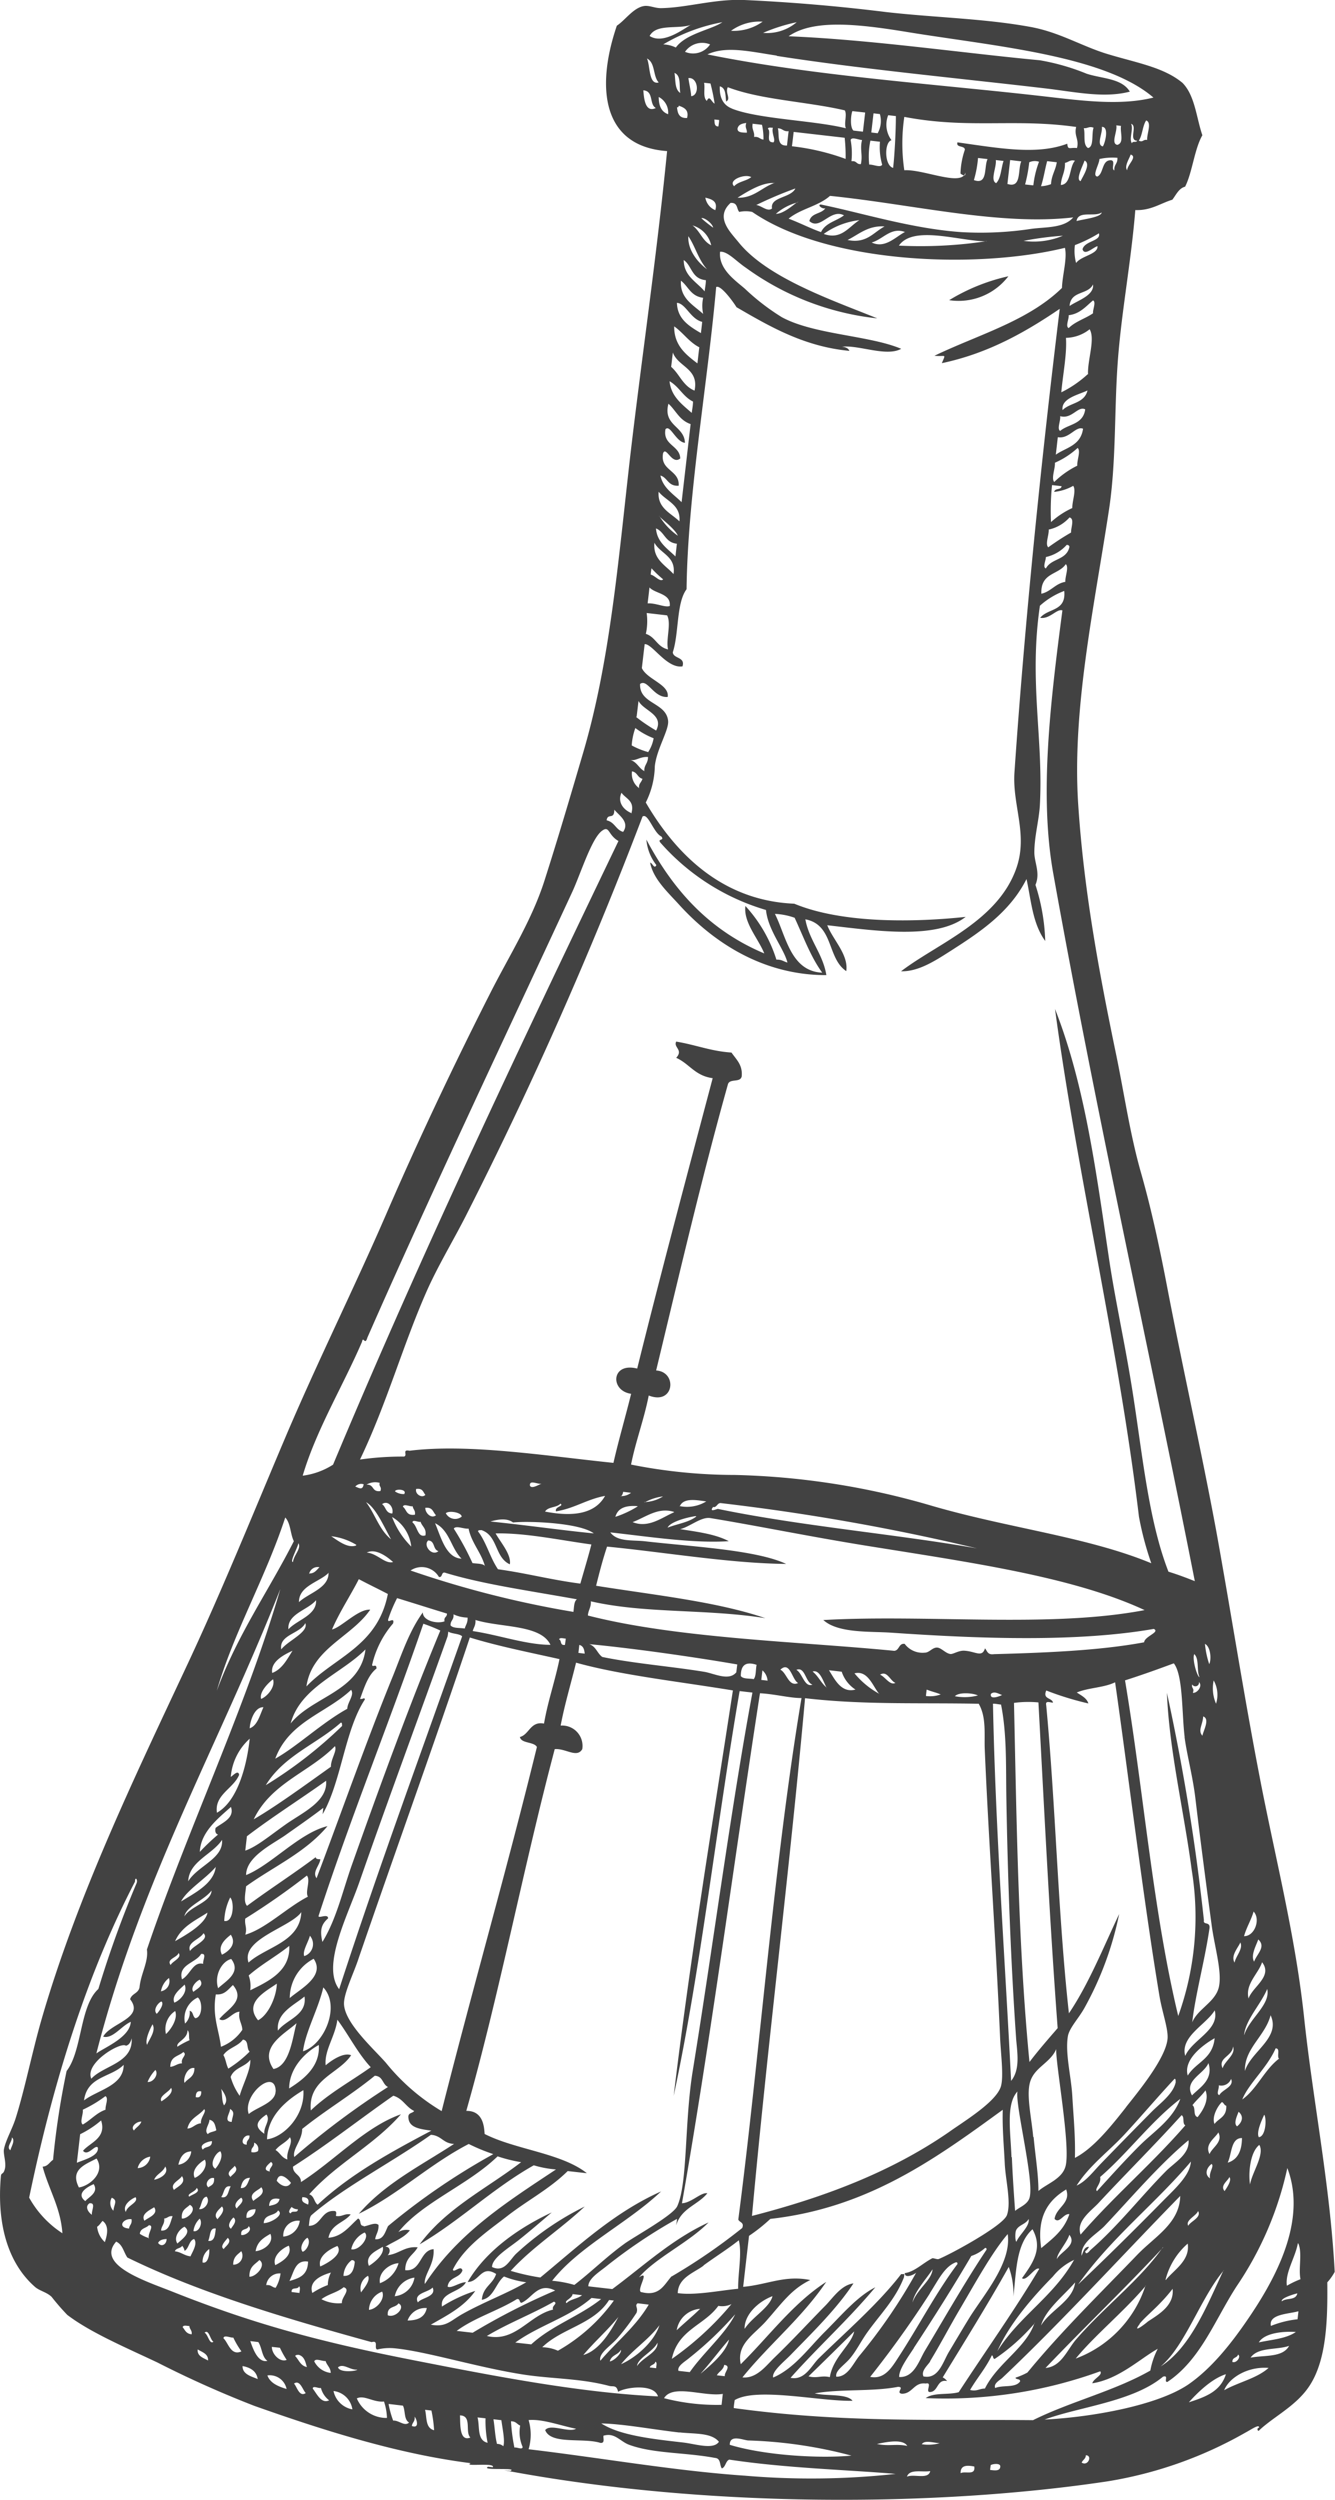 <?xml version="1.0" encoding="UTF-8"?> <svg xmlns="http://www.w3.org/2000/svg" viewBox="0 0 180.37 337.75"> <defs> <style>.cls-1{fill:#424242;fill-rule:evenodd;}</style> </defs> <g id="Слой_2" data-name="Слой 2"> <g id="Слой_1-2" data-name="Слой 1"> <path class="cls-1" d="M136.24,37.32a26.25,26.25,0,0,0-8,3.23A8.46,8.46,0,0,0,136.24,37.32Z"></path> <path class="cls-1" d="M179.33,308.32a7.15,7.15,0,0,0,1-1.41c-.63-11.85-2.94-23.11-4.13-34.33s-4-22-6.06-32.8c-2.12-11-3.83-22-5.82-33-2-10.8-4.43-21.52-6.53-32.42-1-5.24-2.13-10.67-3.63-15.93s-2.26-10.67-3.39-16.12c-2.26-10.9-4.32-21.89-5.09-33.57-.86-12.88,2.13-26.58,4.13-39.72,1-6.46.73-13.14,1.18-19.73.47-6.89,1.81-13.66,2.4-20.91,2.09.08,3.35-.89,5-1.4.52-.66.87-1.54,1.73-1.76,1-2,1.23-5,2.33-6.95-.82-2.41-1-5.36-2.68-7.07-2.61-2.18-6.41-2.74-10.46-4-3.38-1.09-6.26-2.86-10.07-3.56-6.22-1.14-13-1.27-19.43-2C113.17.81,106.57.27,100.56,0c-4-.17-7.74,1.05-11.27,1.1-.89,0-1.62-.43-2.37-.27-1.4.29-2.49,1.93-3.58,2.64-2.85,8.36-2,16.32,6.79,16.94-1.4,14.21-3.44,28-5,41.37-1.6,14-2.71,27.58-6.34,39.9C77,107.78,75.33,113.44,73.55,119c-1.68,5.25-4.68,10-7.18,14.9-5,9.84-9.81,20-14.16,30.05s-9.39,20.15-13.78,30.52-8.57,20.73-13.4,31c-6.89,14.72-14.61,30.72-19.42,47.34-1.28,4.46-2.27,9.47-3.5,13.36-.44,1.41-1.34,2.93-1.58,4.19-.11.63.34,1.78.13,2.63s-.49.44-.54,1c-.58,6.55,1,11.79,4.61,14.95.64.55,1.58.7,2.25,1.35a31.16,31.16,0,0,0,2.11,2.43c3.12,2.37,7.75,4.34,12.16,6.42a141.67,141.67,0,0,0,13.09,5.86c9.62,3.41,20,6.7,30.11,7.85l-.86-.1c-1.07.54,3.34-.14,3,.55l-.64-.07c-1.13.58,4.16.05,3,.57l-.86-.1c27.38,5.17,58.64,4.94,81.52,1.51a55.35,55.35,0,0,0,18.66-6.59c.76-.4,1.93-1.23,1.83-.66a.22.22,0,0,0-.05.43c2.07-2,5.29-3.43,7.07-6.4C179.25,318.46,179.38,313.23,179.33,308.32ZM1.4,290.48c-.6-.45.26-1.14.2-1.73C2.12,289.11,1.49,290.07,1.4,290.48Zm174,12.57c.59,1.24,0,3.45.31,4.85a12,12,0,0,0-1.84.88C173.61,307,175,305,175.35,303.05Zm-.12,6.77c-.22,1-1.51.56-2.09,1.07C173,310.5,174.53,310,175.23,309.82Zm.15,2.42-.12,1.07a13.29,13.29,0,0,0-3.6.9C171.38,312.61,174.05,312.61,175.38,312.24Zm-5.27-22.46c.72,1.29-1,3.69-1.27,5.32C168.65,293.61,168.88,290.81,170.11,289.78Zm.68-4.07c.32.75.12,2.94-.77,3C169.73,288,170.46,286.46,170.79,285.71Zm2-7.63c-2,1.5-3,4.11-5,5.54.85-2.14,3.38-4.3,4.51-6.91C173,276.71,172.52,277.68,172.77,278.08Zm-35,43.6c-.61.95-2.36.47-3.38.92-.27-.65.69-1.08,1-1.41,8-7.56,16.2-16.57,24-24.54-.09,3.67-3.35,5.43-5.72,7.86-5,5.2-10.36,10.43-14.93,16a9.64,9.64,0,0,1-1.61.69C137.24,321.49,137.86,321.32,137.82,321.68ZM115,318.4c.74-.92,1.36-2.16,2.13-3.25,1.79-2.52,3.82-4.48,5-7.5l.06-.44-.44,0c-3.08,4-7.42,7.75-11.14,11.39-1,1-1.86,3-3.8,2.62,3.73-4.19,7.84-7.9,11.45-12.23-2.46,1.24-4.58,3.79-6.8,6s-4.18,5-7,6.19c-.2-.81,1.38-2.06,2.31-3,2.79-2.88,6.23-6.2,8.54-9.72-1.71.25-2.79,2-3.84,3.05-2.3,2.34-4.45,4.68-6.93,7.07-1.07,1.05-2.36,2.78-4.23,2.58,3.63-4.49,8-8,11.32-12.9-4.49,2.89-7.74,7.36-11.55,11.12-.6-2.77,1.85-4,3.52-5.93,2.1-2.38,3.32-4.2,5.87-5.44-3.43-.7-5.77.62-9.06.92q.39-3.44.79-6.89a22.79,22.79,0,0,0,2.88-2.29c13.2-1.48,22.3-8.12,31.4-14.74-.07,2.49.15,4.76.27,7.24.1,2.26.91,5.31.29,7-.55,1.45-7.61,5.28-9.21,5.92-.2.09-.73-.16-.87-.1-1.29.66-2.42,1.85-3.72,2,0,.77,1.2.25,1.54-.05a73.29,73.29,0,0,1-7.61,11.15c-.86,1-1.58,2.94-3.18,2.9C112.8,320.2,114.21,319.45,115,318.4Zm-2.92,2.72c-1.12-.25-1.69.2-2.84-.1q3.09-3,6.17-6.07C115,316.83,112.56,318.4,112.12,321.12Zm-11.48-6.56c0-2,2-3.71,3.77-4.37C104,311.72,101.65,313,100.64,314.56Zm-19.5,4.32c-.22-1,1.38-1.94,2.31-3A31.86,31.86,0,0,0,86,312.44c.26-.72-.3-.95.15-1.29l1.5.18C85.88,314.32,83.31,316.34,81.14,318.88Zm1.29.14c.2-.9,1.13-.88,1.49-1.58C84.06,317.79,83.09,318.85,82.43,319Zm-25.94-8c-.61-1.25,1.41-1.33,2-2C59,310.26,57,310.38,56.49,311Zm1.21.79c-.28,1.3-1.31,1.65-2.59,1.67A2.52,2.52,0,0,1,57.7,311.8Zm-.27-3.3c-.13-1.24,1.34-2.59,1.19-4.67-1.9.15-1.62,3.06-3.83,2.84,0-1.73,1.13-2.05,1.68-3.09-1.77-.17-2.55.92-4.06,1.06.38-.27.45-1.18-.31-1.13,1.12-.73,2.49-1.15,3.32-2.23a2,2,0,0,0-1.56.25c3.18-4,9.43-6.37,13.41-10.24a20.25,20.25,0,0,0,3.18.79c-4.67,3.58-10.1,6.19-13.72,11.1,5.44-3.19,9.92-7.58,15.43-10.68a14,14,0,0,0,3,.56C68.6,297.4,61.94,301.59,57.43,308.5ZM46.2,311.13a4.92,4.92,0,0,1-2.77-.53c.9-.69,2.15-.91,3-1.62C47.47,309.31,46.08,310.36,46.2,311.13ZM44.71,307a3.85,3.85,0,0,0-.42,1.69,10,10,0,0,0-2.09,1.07C41.65,308.11,43.51,307.34,44.71,307Zm.85-3.62c.91,1.12-1.34,2.38-2.29,2.8C42.89,304.82,44.52,303.84,45.56,303.42Zm.85,4a2.82,2.82,0,0,1,1.11-2.06c.25,0,.37.09.41.27C47.81,306.74,47.44,307.51,46.41,307.45Zm1.06-3.59a3.27,3.27,0,0,1,1.79-2.2C50,302.14,48.6,304.06,47.47,303.86Zm1.67-3.09c-.66,0-.27-.82-.76-1-1.19,1.06-2.12,2.44-4,2.6.36-1.84,2.07-2,3-3.15-.85-.17-1.14.36-2,.2.06-.3.11-.61-.14-.66-1.84-.19-1.82,2-3.51,2,.08-.56.07-1.23.39-1.48,4.43-3.82,10.91-7.14,16.1-10.82,1.44.1,1.64,1.18,3.13,1.23-4.47,2.92-9.35,5.34-12.87,9.44,5.35-2.62,9.56-6.7,14.85-9.43A25.73,25.73,0,0,0,66.65,291a90.84,90.84,0,0,0-14.22,9.72c-.41.8-.6,1.88-1.74,1.78.1-.72.49-1,.45-1.93C50.71,300.15,49.78,300.68,49.14,300.77Zm-10,7.37c.58-1.17.77-2.82,2.48-2.55C41.58,307.45,40.32,307.77,39.12,308.14Zm1.33,1.69-1.07-.13c-.07-.76.84-.26,1-.77C40.63,309,40.46,309.5,40.45,309.83Zm-4-16.41c-1.19-.21-.18-1,.14-1.29C37.22,292.47,36.27,292.84,36.45,293.42Zm-16.33,9a4.81,4.81,0,0,1-1.25-.58c.09-.8.85-.74,1.23-1.17C20.93,300.66,19.88,301.7,20.12,302.46ZM17,298.82c-.51-.89.68-1.75,1.32-2C18.76,297.56,17.17,297.92,17,298.82Zm.4,2.23c-1.6-.14-.76-1.4.37-1.26C17.88,300.46,17.49,300.55,17.44,301.05Zm4.34-32a2.87,2.87,0,0,1,1.09-1.84A1.38,1.38,0,0,1,21.78,269Zm-.56,3c-.56-.55.21-1.53.63-1.67C22.23,270.68,21.51,271.71,21.22,272Zm10-32a7.77,7.77,0,0,1,2.56-5.17c-.4,3.69-1.65,8.45-4.43,10-.36-2.44,2.25-3.26,3-5.12C32.19,239.05,31.5,239.84,31.24,240Zm13.21-27.54c0,2.05-2.69,2.69-4,3.92C40.37,214.19,43.25,213.71,44.45,212.42Zm-2.63.14a1.17,1.17,0,0,1,1.41-.93C42.83,212,42.54,212.57,41.82,212.56Zm6.33-3.86c-1.16.4-2.52-.73-3.34-1.26A8.33,8.33,0,0,1,48.15,208.7ZM48,200.82a1.06,1.06,0,0,1,1.13-.31C49,201.38,48.49,201,48,200.82Zm32.26,6.33c-3.91-.37-9.42-1.15-14-1.61.82-.24,2.2-.54,3.05.13C71.66,205.44,78.41,205.74,80.23,207.15Zm-7.09-6.72c-.39.13-1.34.76-1.57.27C71.5,199.85,72.63,200.54,73.14,200.43Zm2,3.73c2.43-.39,4.18-1.65,6.58-2.08-1.35,2.42-4.27,2.86-8.11,2.12.42-.69,1.56-.5,2.08-1.07C76.24,203.48,74.94,203.5,75.11,204.16Zm-6.28,7.14c.2-1.31-1.24-2.92-1.93-4.15,4.07-.09,8.85.94,12.94,1.49-.46,1.8-1,3.55-1.49,5.29-3.91-.5-7.28-1.41-11.13-1.94-1.07-1.57-1.55-3.61-2.69-5.11,0-.22.29-.15.46-.18C67.27,207.45,66.83,210.33,68.83,211.3Zm8.64,6.46a136.55,136.55,0,0,1-22.06-5.6,2.69,2.69,0,0,1,3.83.87c.55.13.27-.82.93-.54,5.09,1.53,10.8,2.32,17.72,3.56C77.53,216.33,77.57,217.14,77.47,217.76ZM72.54,236c-4.08,16.66-8.69,32.65-12.87,49.19a28.25,28.25,0,0,1-7.54-6.54c-1.68-1.91-5.49-5.3-5.65-7.86-.09-1.43,1.33-4.24,2-6.32,4.76-13.88,10.64-30.19,15-43.26,3.79,1.17,8,2,12.11,2.92-.61,3-1.55,5.6-2.09,8.71-1.85-.36-2,1.5-3.26,1.81C70.43,235.56,72.13,235.26,72.54,236ZM41.78,296.43c3.68-4.16,8.73-6.61,12.39-10.81-4.82,1.69-9,6.28-13.51,9.16.05-1-1.12-1.08-1.07-2.09,4.7-3,9-6.41,13.55-9.58,1.32.39,1.69,1.53,2.82,2.06-.23.36-.91.18-.77,1,.12,1.28,1.62,1.46,3.09,1.66-5.48,2.9-10.9,5.85-15.36,10C42.42,297.49,42.48,296.66,41.78,296.43Zm-.24,5.87c.53.6-.15,1.77-.65,1.89C40.38,303.61,41.1,302.5,41.54,302.3ZM39.3,299c-.53-.09,0-.74.1-.86a1.23,1.23,0,0,0,.84.31C40.26,299.05,39.41,298.54,39.3,299Zm-.47-7.28c-.78-.23-1-.92-1.6-1.27.53-.71,1.41-1,1.94-1.73C39.66,289.49,38.65,290.51,38.83,291.71Zm-1.06,5.35c-.14.72-.81.78-1.41.93C36.39,297.13,36.9,296.88,37.77,297.06ZM36.08,289c.08-3.2,2.68-5.33,4.91-6.64C41.22,285.78,38.34,288.72,36.08,289Zm-10.51,7.75c-.41-.39.89-.67,1-1.19C27.2,296.17,25.89,296.46,25.57,296.75Zm-1,2.95c-.11-1.2.61-1.37,1.08-1.85C26.75,298.44,25.32,299.79,24.59,299.7Zm4.57-30.28c1.2.12,1.68-.67,2.33-1.26,1.79,2.12-.82,3.29-1.84,4.6.87.6,1.73-.95,2.73-1-.21,1.09.35,1.56.38,2.45a6.1,6.1,0,0,1-2.89,2.29C29.59,274.18,28.65,272.38,29.16,269.42Zm-2.69,13.89c0-.57.18-.91.74-.78C27.21,283.09,27,283.44,26.47,283.31Zm18.41-63.19c1.06-2.44,2.44-4.48,3.62-6.79,1.28.68,2.62,1.32,3.92,2-1.37,7.08-7.21,8.52-11,12.49.75-5.14,6.08-6.65,8.62-10.37C48.41,217.33,46.14,219.82,44.88,220.12Zm4.69-10.38c1.19-.61,2.74.53,3.56,1.28C52,211.31,51,209.87,49.57,209.74Zm2.88,9.06a20.16,20.16,0,0,1,1.22-2.91c2.26.69,4.48,1.4,6.74,2.09,0,.53-.44.41-.33,1.05-1.06.37-2.94-.09-2.93-1.21-1.81,2.48-2.82,5.54-4,8.49-3.6,8.82-6.92,18.33-10.36,27.42-.62-.87.44-1.73.51-2.57-.31,0-.61,0-.62-.28-3,2.25-6.23,4.32-9.28,6.58-.5-.52-.23-1.64-.13-2.64,3.69-2.66,8-4.54,11-8.13-3.78.91-7.59,5.24-11,6.61,0-2.44,3.47-4.12,5.2-5.31,2-1.41,3.73-2.61,5.23-3.77l-.09.86c2.53-4.38,3-11.4,5.71-15.5-.06-.33-.28,0-.65-.07.57-1.6,1.1-3.24,2.22-4.11,0-.77-.58-.06-.59-.51a13,13,0,0,1,2.83-5.58C53.36,218.33,52.33,219.38,52.45,218.8Zm8.12,1.6c.48.34,1.48.26,1.89.65-5.58,15.84-11.35,31.44-16.62,47.67-2.41-3.16,1.15-9.9,2.76-14.54,3.78-10.86,8.21-22.79,11.9-33.14C60.52,220.83,60.54,220.62,60.57,220.4Zm.7-2.33a4.72,4.72,0,0,0,1.92.45c.05.7-.26,1-.38,1.48-.67-.12-1.6,0-1.92-.44C60.86,218.87,61.36,218.84,61.27,218.07ZM39.15,269.92a6,6,0,0,1,3.23-5.31C44,267,40.46,268.74,39.15,269.92Zm-1.6,4.4c-.27-2.4,2.22-3.45,3.59-4.61C41.53,272.26,38.65,272.83,37.55,274.32Zm4.32-12.82a1.71,1.71,0,0,1-.76,2.75C40.82,263.63,41.67,262.32,41.87,261.5Zm2.46-2.35c0-.72-1.43.12-1.28-.36,4.41-13.53,9.58-26.11,14.15-39.44a22.76,22.76,0,0,1,2.29.92c-4.17,10.06-8.11,20.84-11.93,31.61-1.27,3.57-2.08,7.32-4,10.46C43.22,260.84,43.35,260,44.33,259.15Zm-.65,9.33c2.37,2.53.13,7.73-2.74,8.63C41.26,274.47,43,271.43,43.68,268.48Zm3.76,9.16c-1-.42-2.62.66-3.44,1.36-.21-2,1.31-3.94,1.58-6.16,1.56,2.1,2.73,4.5,4.51,6.42-2.71,1.93-5.68,3.53-8.1,5.84C41.63,280.85,45.78,280.16,47.44,277.64ZM41.6,256.22c-2.87,1.49-5.7,4.33-8.46,5.14.29-.94-.13-1.32,0-2.18a97.29,97.29,0,0,0,8.32-5.81C42,254,41.2,255.56,41.6,256.22Zm7.78-33.4c-.72,5.69-7.14,6.32-10.11,10C40.61,227.9,46.12,226.11,49.38,222.82Zm-1.94,5.46c.48.71-.5,1.67-.52,2.56-3.41,1.88-6.79,5.1-9.73,6.74C39.06,232.54,44.07,231.45,47.44,228.28Zm-1.39,4.43c.21,0,.14.28.17.45a59.07,59.07,0,0,1-10.31,8C38.36,237.16,42.76,235.63,46.05,232.71Zm-.8,3.18c.34.6-.57,1.74-.54,2.78-3.34,2.37-7.3,5.28-10.43,7.1C36.65,240.84,41.79,239.43,45.25,235.89Zm-1.19,4.67c.24,2.82-3.24,4.32-5.49,5.92s-3.91,3-5.43,3.52c.07-.64.15-1.29.22-1.94C36.82,245.42,40.52,243.09,44.06,240.56ZM30.3,259.5a7.75,7.75,0,0,1,.8-3.17C31.68,256.87,31.58,259.77,30.3,259.5Zm.88,1.86c.85,1.27-.28,2.26-1.19,2.7C29.33,262.8,30.59,261.85,31.18,261.36Zm.06,3.28c1.42,1.84-.76,3-1.77,3.95C28.91,266.81,30,264.94,31.24,264.64Zm1.58,10.89c.84.11.44,1.22.91,1.62a16.25,16.25,0,0,1-2.88,2.3c-.3-.55-.34-1.29-.67-1.83C30.84,276.64,32.14,276.47,32.82,275.53Zm-6.51,18.68c-.52-1.07.69-2.08,1.37-2.46C28.15,292.76,27.08,293.93,26.31,294.21Zm1.1-3.81c-.6-.69.66-1.1,1.22-1.16C28.68,290.21,27.71,289.89,27.41,290.4Zm.67-2.1c-.57-.49.23-1.34.22-1.94.72.15.78.82.93,1.42C28.88,288,28.32,288,28.08,288.3Zm1.8-6.12c.37.51,1.08,1.49.39,2.23C29.93,283.83,30.06,282.88,29.88,282.18Zm1.28-1.6c.49-1.28,1.94-1.34,2.66-2.32.07,1.32-1,3.31-1.44,4.86A8.54,8.54,0,0,1,31.16,280.58Zm3.71-7.66c-2-2.43,1.09-3.92,2.53-4.95C37.37,269.66,36.3,272.17,34.87,272.92Zm-1.06-4.05a4.16,4.16,0,0,0-.21-2c1.69-1.49,3.71-2.58,5.48-4C39.26,266.35,36.1,267.72,33.81,268.87Zm-.23-3.75c-1.07-3.17,5.72-4.78,7.13-6.81C40.53,262.37,35.92,263,33.58,265.12Zm6.49,8.19c-.52,1.73-.87,5.79-3.12,6.19C34.9,276.53,38.52,274.72,40.07,273.31Zm-1,8.83c0-2.67,2.05-4.83,4-5.88C43.29,279.24,40.87,281,39.05,282.14Zm1.78,5.44c3.15-2.53,6.66-4.61,9.79-7.17,1.14.07,1,1.15,1.78,1.52a110.27,110.27,0,0,0-12.66,9.46C39.48,290.31,40.83,289.15,40.83,287.58Zm23.41-68.73c3.46,1.05,8.81.59,10.11,3.35-3.25,0-7-1.34-10.5-1.86C64,219.84,64.29,219.57,64.24,218.85Zm11.28,2.61c.1-.29.56-.11.89-.11,0,.28-.07.57-.1.86C75.6,222.31,75.93,221.6,75.52,221.46Zm-10-9.89c-.27-.37-1.08-.32-1.7-.41a37.94,37.94,0,0,0-2.53-4.66c.3-.46,1.37.08,2,0C63.71,208.45,65,209.69,65.52,211.57Zm-5.29-7.16c.41-.38,2.1-.11,2.13.47A1.41,1.41,0,0,1,60.23,204.41Zm2.13,6.15c-2.15-.07-2.82-3-3.6-4.79C60.76,206.73,60.92,209.15,62.36,210.56Zm-3.16-1c-.91.72-2.09-.84-1.36-1.46C58.8,208.16,58.46,209.28,59.2,209.53Zm-1.73-5.87c1-.11,1,.62,1.42,1C58.25,205.25,57.39,204.32,57.47,203.66Zm0,3.72c-1.09.37-1.06-1.22-1.76-1.74,0-.47.77,0,1.1-.09C57,206.2,57.64,206.46,57.48,207.38Zm-1.24-6.27c.89-.12.92.45,1.22.8C57,202.45,56,201.81,56.24,201.11Zm-.18,3.48c-1.21.18-1.11-.69-1.63-1.07.08-.47.92,0,1.32-.07C55.8,203.88,56.15,204.05,56.06,204.59Zm-.5,4.31a11.21,11.21,0,0,1-2.6-4A5.29,5.29,0,0,1,55.56,208.9Zm-.93-7.1a1.94,1.94,0,0,1-1.27-.36C53.4,201.11,55,201.15,54.63,201.8ZM53,204.46c-.92-.05-.84-.9-1.38-1.26C52.4,202.6,53.24,203.61,53,204.46Zm-.18,3.47c-1.59-1.28-2.14-3.4-3.36-5C50.79,203.67,51.88,206.27,52.83,207.93Zm-3.3-7.37a2.27,2.27,0,0,1,1.78-.24c-.15.52.33.52.09,1.11C50.2,201.59,50.59,200.51,49.53,200.56Zm-6.82,15.6c.13,2.05-2.58,2.67-3.73,3.94C38.79,218,41.62,217.5,42.71,216.16Zm-1.45,3.1c.49,1.24-2.39,2.4-3.25,3.56C37.67,220.83,40.52,220.72,41.26,219.26ZM39.52,223c-.75,1.19-1.41,2.49-2.74,3C36.52,224.48,38.37,223.53,39.52,223Zm.07-12c-.49.07.58-1.82.73-2.53C40.75,209.17,39.68,210.11,39.59,211Zm-2.7,15.86c.34,1-.76,2.31-1.61,2.65C35,228.61,36.2,227.37,36.89,226.85Zm-1.3,3.78c-.5,1.09-.8,2.45-1.85,2.84C33.74,232.73,34.31,230.58,35.59,230.63Zm-11,48.1c-.6,0-1,.43-1.58.47,0-1.45,1.11-1.4,1.76-2C25.37,277.6,24.38,278,24.59,278.73Zm-.94-16.49c.88-2,2.74-2.8,4.38-3.87C27.76,260,24.72,261.61,23.65,262.24Zm-.59,3.21c-.62-.81.87-1,1.07-1.63C24.64,264.49,23.31,264.93,23.06,265.45Zm1.85-6.57c.27-1.39,2.7-2.19,3.68-3.5C28.5,257,25.8,257.46,24.91,258.88Zm2.54,6.41c-1.36-.36-1.73,1.46-2.86,2.09-.58-2,1.9-2.22,2.58-3.43C28,263.84,27.36,264.84,27.45,265.29Zm-1.31,3.79c-.49-.56.39-1.48.85-1.65C27.7,268.25,26.47,268.74,26.14,269.08Zm-.46-5.52c-.49-1.2,1.35-1.58,1.81-2.41C28.39,262,26.12,262.81,25.68,263.56Zm-2.11,7c-.48-1,.83-1.91,1.37-2.47C25.41,269.07,24.33,270.24,23.57,270.53Zm-1.14,4.24a2.91,2.91,0,0,1,1.24-3.14C24.06,272.73,23.08,274.18,22.43,274.77Zm1.55,1.7c-.27-.67,1.38-1,1.35-2.24.33.26.13.94.28,1.34A11.69,11.69,0,0,0,24,276.47Zm1.65-4.83a2,2,0,0,1-.63,1.68,3.12,3.12,0,0,1,1.72-3.52c.67.48.66,2.69-.33,2.8C26,272.36,26.13,271.76,25.63,271.64ZM31.2,244.1c.55,1.53-1.27,2.18-2.07,2.83-.11.47,0,.81.33.9A28.41,28.41,0,0,0,27,250.17C27.1,247.49,29.52,245.6,31.2,244.1ZM30,248.55c.2,2.55-3.25,3.47-4.57,5.59C25.54,251.45,28.71,250.52,30,248.55Zm-.85,3.62c-.22,2.27-2.9,3.59-4.69,4.7C25.27,255.3,27.8,253.8,29.18,252.17ZM21,279.63c.48.62-.32,1.72-1.06,1.62A5.17,5.17,0,0,1,21,279.63Zm-2.4,13.26a2.08,2.08,0,0,1,1.7-1.55A1.77,1.77,0,0,1,18.6,292.89Zm4.52-10.84c.4.68-.78,1.48-1.31,1.82C21.41,283.18,22.79,282.64,23.12,282.05ZM19.52,300c-.56-.89.78-1.48,1.31-1.82C21.46,299.14,20,299.57,19.52,300Zm1.3-5.53c.34-.81,1.18-1,1.51-1.8C22.9,293.64,21.58,294.34,20.82,294.46Zm5.45-15.09c0,1.25-.88,1.36-1.33,2C24.7,280.82,25.28,279.19,26.27,279.37Zm-4.5,22c0-.68.49-.86.42-1.69.42,0,.6-.4,1.13-.3C23,300.2,22.89,301.42,21.77,301.33ZM21.36,303c.2-.41.64-.5,1.15-.53C22.5,303.22,21.8,303.6,21.36,303Zm2.13-7.19c-.57-.82.8-1.29,1.09-1.84C25.24,294.93,23.89,295.44,23.49,295.85Zm.62-3.42c.24-1,.71-1.73,1.73-1.76A2,2,0,0,1,24.11,292.43Zm1.22-4.88c.33-1.39,1.54-1.68,2.26-2.58.37.32-.53,1.12-.44,1.91C26.37,286.9,26.07,287.5,25.33,287.55Zm-.44,13.28c1.19.79-.53,1.87-.92,2.29C23.38,302.2,24.32,301.09,24.89,300.83Zm-.29,2.58a1.4,1.4,0,0,1,.34.7c.6-.33.59-1.41,1.29-1.6.51.65-.27,1.79-.49,2.34-.87-.1-1.25-.58-2.11-.68C23.76,303.68,24.36,303.77,24.6,303.41Zm1.54-2a2.77,2.77,0,0,1,.84-1.65C27.44,300.27,26.89,301.6,26.14,301.4Zm.78-3c.35-.53.33-1.54,1-1.62C28.46,297.44,27.65,298.54,26.92,298.43Zm1.2-2.92c-.53-.44.16-1.41.8-1.21C29,295.19,28.47,295.21,28.12,295.51Zm.95-2.5c-.85-.51.06-2.16.7-2.33C30.25,291.38,29.46,292.59,29.07,293Zm2-8.07c.74.48.36.83.23,1.77C30.21,286.61,31,285.59,31.09,284.94Zm-2.83,18.89c.13.18,0,2.14-.87,1.87A2.08,2.08,0,0,1,28.26,303.83Zm-.09-1.1c.28-.63.17-1.76,1-1.62C29.06,301.89,29,302.81,28.17,302.73Zm1.2-2.92c-.62-.65.35-1.36.63-1.68C30.52,298.63,29.63,299.46,29.37,299.81Zm.56-3c.4-.49.32-1.57,1.26-1.39C30.8,295.93,30.88,297,29.93,296.82Zm1.2-2.71c-.65-.59.4-1.1.59-1.46C32.38,293.26,31.32,293.77,31.13,294.11Zm6.12-11.53c0,1.57-2.58,2.16-3.62,3.08C32.7,283,37.26,279.22,37.25,282.58Zm-1.53,5.73c-1.49-1-.92-1.76.3-2.59C36.6,286.47,35.57,287.28,35.72,288.31Zm-2,.2c.09.68-.44.59-.36,1.28C32.27,289.74,32.92,288.25,33.73,288.51Zm-2.54,12.6c-.55-.4.13-1.29.39-1.48C32.15,300.06,31.34,300.79,31.19,301.11Zm-1,2.73c-.46-.36.39-1.14.61-1.46C31.41,302.89,30.41,303.48,30.22,303.84ZM32,298.35c-.58-.5.26-1.28.6-1.46C33.14,297.41,32.13,298,32,298.35Zm.53-2.77c.14-.81.47-1.38,1.25-1.38C33.47,294.84,33.34,295.67,32.48,295.58Zm1.44-4.86c-.08-.68.44-.59.36-1.27a.91.91,0,0,1,.52,1.15A1.17,1.17,0,0,1,33.92,290.72ZM32.6,304.11a1.23,1.23,0,0,1-1.09,1.83C31.5,304.87,32.11,304.57,32.6,304.11Zm0-2.18c-.15-1,.83-.59,1-1.2C34.17,301.27,33.21,302,32.63,301.93Zm.7-2.32c-.06-1,.52-1.15,1.23-1.17A1.18,1.18,0,0,1,33.33,299.61Zm.92-2.3c-.72-1,.7-1.4,1.08-1.84C36,296.39,34.65,296.9,34.25,297.31Zm.83,8c1,.69-.47,2.29-1.35,2.25C33.66,306.13,34.52,305.88,35.08,305.27Zm-.52-1.16c.21-1.37,1.13-1.86,2-2.38C37.06,303,35.64,304,34.56,304.11Zm1.1-3.79c.05-1.33,1.48-.93,1.94-1.75C38.49,299.2,36.56,300.32,35.66,300.32Zm1.75-5.7c.31-1.44,1.48-.35,1.93.22C38.84,295.73,37.86,295.22,37.41,294.62Zm.52,12.5a5,5,0,0,1-.66,1.9c-.5-.06-.59-.44-1.27-.36A1.81,1.81,0,0,1,37.93,307.12ZM37.19,306c-.43-1.21.93-2.28,1.83-2.63C39.57,304.67,38.06,305.56,37.19,306Zm1.09-3.81A2,2,0,0,1,40.5,300,2.43,2.43,0,0,1,38.28,302.14Zm2.59-5.37c.69,0,.94.29.76,1C41.14,297.59,40.63,297.47,40.87,296.77Zm9,9.33c-.66-1.49,1.06-2.11,1.84-2.63C52,304.5,50.63,305.61,49.84,306.1Zm-1.07,3.59a1.93,1.93,0,0,1,.92-2.3C50.1,308.06,49.15,309.16,48.77,309.69Zm2.86-.11c.36,1-.78,2.31-1.81,2.41A2.69,2.69,0,0,1,51.63,309.58Zm-.31-1.14c-.33-1.4,1.14-2.66,2.5-2.76A4.09,4.09,0,0,1,51.32,308.44Zm2.53,2.7c.94.49-.44,2-1.49,1.58C52.28,311.47,53.46,311.82,53.85,311.14Zm-.55-.94A3.17,3.17,0,0,1,56,307.68,3,3,0,0,1,53.3,310.2Zm6.4,1.4c-.39-2,2.5-1.93,3.22-3.35-.83,0-2,.9-2.47.6.17-1.35,1.61-1.1,2-2.18-.18-.84-1.28.47-1.28-.15,1.56-3.1,4.7-5.15,7.37-7.23s5.72-3.66,8.13-6.05l2.59.29c-3.41-2.72-9.65-3.18-13.81-5.3-.07-.72-.08-3.16-2.48-3.12,4.46-15.69,7.71-32.89,11.95-48.87,1.47-.13,3,1.26,3.72,0a2.75,2.75,0,0,0-2.92-3.18c.57-3,1.39-5.66,2.08-8.5,6,1.68,13.89,2.55,21.19,3.75-2.78,18.14-5.75,36-8,54.77,3.7-17.31,5.8-36.63,8.91-54.68l1.73.2c-2.89,15.56-5.37,34.5-8.06,51.07-1.14,7-.67,15.19-2.1,18.32-.59,1.25-5.82,4.11-7.15,5.08-2.57,1.88-4.43,3.76-6.75,5.55a14.84,14.84,0,0,0-3-.56c3.63-4.65,10.17-7.76,14.72-12.07C83,298.85,78.14,303.43,73,307.67a30.08,30.08,0,0,1-4-.9c3-3.27,6.75-5.63,10-8.69a39,39,0,0,0-9.25,6.36c-.9.85-1.58,2.61-3.27,1.81,0-1.25,2.31-2.6,3.71-3.72s3.07-2.55,4.35-3.65c-4,1.87-8.76,4.93-11.35,9.39,1.61,0,1.81-2.36,3.84-1.08-.45,1.42-1.78,1.71-1.93,3.49,1.61-.27,1.87-2.25,3-3.15a12.29,12.29,0,0,0,3,.78c-2.56,1.5-5.67,2.64-8.57,4.26-1.68.93-2.23,1.86-4.32,1.47,2.2-1.26,4.5-2.41,6-4.56A19.38,19.38,0,0,0,59.7,311.6Zm20.13-95.32c7.29,1.67,15.65,1,23.55,2.27-6.59-2.25-15-3.12-22.87-4.38.45-1.83.92-3.61,1.48-5.29,8.08.8,16.69,2.27,24.2,2.34-4.08-1.91-12.83-2.34-19.09-3.06-1.64-.19-3.72.11-4.67-1.2,5.52.62,11.24,1.5,16,1.19-1.71-.93-4.17-1.26-6.58-1.63,1.31-.29,2.83-1.7,4.1-1.49,6.14,1,13.42,2.5,21,3.72,13.94,2.25,27.88,4.16,37.67,8.71-12.87,2.45-29.21.54-43.41,1.34,2,1.82,6.37,1.51,9.2,1.71,12.18.84,25.16,1.28,35.45-.51.89.44-1.25,1-1.31,1.81-6.26,1.16-13.84,1.42-20.28,1.6-.89.13-.91-.44-1.22-.79-.4,1.32-1.3.38-2.87.32-.75,0-1.46.5-1.81.45-.71-.11-1.25-.9-1.86-.87s-1,.7-1.61.69a3,3,0,0,1-2.7-1.19c-.81-.12-.72.91-1.42.94-12.52-1.24-29.22-1.65-41.38-4.77C79.48,217.49,79.88,217.16,79.83,216.28Zm6.28-12.82a13.54,13.54,0,0,1-3,1.4C83.51,203.63,84.66,203.36,86.11,203.46Zm-2.25-1.35a1,1,0,0,0,.3-.63l1.07.13A2.13,2.13,0,0,1,83.86,202.11Zm7.19,2.13c-1.58.66-3.45,2.21-5.61,1.33C87.19,205,88.87,203.56,91.05,204.24Zm-4-1.32a6.76,6.76,0,0,1,2.5-.82A5,5,0,0,1,87.05,202.92Zm7,1.89c-1,.8-2.59,1-3.88,1.51C90.51,205.63,92.65,205,94,204.81Zm-2.24-1.36c.48-1.13,2-.91,3.58-.67A5,5,0,0,1,91.79,203.45Zm4.58.1c.44,0,.49-.54.93-.55A296.76,296.76,0,0,1,132,209.17c-11-1.93-23.72-3-35-5.33C96.87,203.82,95.7,204.39,96.37,203.55ZM161.81,286c-.67-.19-.21-1.27-.7-1.61.55-.72,1.23-1.26,1.76-2C163.43,283.77,162.4,285.25,161.81,286ZM157,297.45c-3.59,3.65-7.75,7.77-11.33,11.15,4.47-6.3,10.34-10.82,15.23-16.59C160.78,293.89,158.74,295.68,157,297.45Zm3.58-8.32c.18,1.9-1.91,3-3.11,4.23-3.29,3.33-6.47,7.42-10.17,10.62,0,0-.61.82-.68.14a1.38,1.38,0,0,0,.51-.6c-.67,0-.76.68-1,1.21-.14-1.79,1.93-2.83,3.08-4C152.74,297,156.6,292.44,160.57,289.13ZM146,301.87c-.65-1.83,1.41-3.17,2.46-4.31,3.57-3.85,7.62-7.87,11.18-11.82.45.24.06,1.14.51,1.37C155.65,292.3,150.5,296.68,146,301.87Zm-.74,6.46c-.3,2.51-3.33,3.71-4.61,5.82C141.26,312,143.73,310.11,145.26,308.33Zm8.67-18.44c-2,2-3.79,4-5.72,6.11-.38-.31.61-1,.43-1.91,3.79-3.28,6.85-7.5,10.83-10.55C158.43,286.38,155.8,288,153.93,289.89Zm1.86-4.8c-2.26,2.28-4.6,4.67-6.92,7.06-1.13,1.15-2.11,2.52-3.41,3.1,1.72-2.71,4.35-4.62,6.46-6.9,2.3-2.48,4.42-5,6.77-7.52.2,0,.13.28.16.46C158.52,282.8,156.92,284,155.79,285.09Zm-13,20.12c0-.82,1.3-2.14,1.69-3.31C145.59,303.32,143.23,304.19,142.78,305.21Zm9.35-20.55c-2.21,2.82-4.48,5.59-6.91,6.85.08-2.94-.2-5.65-.35-8.33s-1-5.84-.59-8.16c.22-1.09,1.44-2.37,2.18-3.68a44.16,44.16,0,0,0,4.74-12.78c-2.17,4.59-4.12,9.46-6.79,13.42-1.49-13.51-1.78-28-3.07-41.63-.14-.68.53-.34.92-.34-.13-.69-1.44-.43-.91-1.64a40.81,40.81,0,0,0,5.69,1.75c-.22-.72-.94-1.07-1.57-1.48,1.57-.66,3.68-.64,5.18-1.38,1.65,11.44,3.85,29.59,6,42.42.39,2.27,1.23,4.52,1.08,5.8C157.44,278.18,153.65,282.73,152.13,284.66Zm-44.54-59.08c1.19-.48,1.2,1.66,2.17,2C108.68,228,108.41,226,107.59,225.58Zm.24,1.78c-1.3.57-1.53-1.39-2.41-1.8C106.76,224.32,107,226.93,107.83,227.36Zm11,1.48a11.37,11.37,0,0,1-3.39-2.79C117.29,225.6,117.92,227.83,118.8,228.84Zm.08-2.61c.94-.6,1.37.86,2.06,1.11C120.24,227.75,119.57,226.47,118.88,226.23Zm-3.29,2c-2,.58-2.9-1.48-3.63-2.6l1.72.2A4.58,4.58,0,0,0,115.59,228.25Zm-3.91-.23c-.78-.61-1.14-1.57-1.93-2.19C110.78,225.48,111.26,227.24,111.68,228Zm20.5,2.14c1.08,1.83.74,4.22.83,6.21.54,12.66,1.49,25.59,2.07,38.9.1,2.23.5,5.2.12,6.57-.6,2.11-5,4.75-7,6.18-7.84,5.42-16.85,8.83-26.64,11.35,2.09-23.08,5.11-46.89,7.17-69.94C116.67,230.33,124.24,230,132.18,230.16Zm-7-1.89c.59.25,1.3.4,1.88.65a4.26,4.26,0,0,1-2,.21C125.13,228.84,125.16,228.56,125.2,228.27Zm3.82.87c.55-.56,2.45-.41,3.08-.08A7.09,7.09,0,0,1,129,229.14Zm4.86-.31c.45-.38,1,0,1.49.17C135.11,229.12,133.7,229.71,133.88,228.83Zm.28,1.34c.35,0,.71.09,1.07.12.81,4.06.64,8.44.72,12.76.18,10.74.6,22,1.31,32.26.13,1.88.62,4.21-.67,5.82C135.76,264.28,134.48,246.76,134.16,230.17Zm2.84-.11a14.77,14.77,0,0,1,3.28-.06c.8,14.72,1.51,29.5,2.6,44-1.3,1.5-2.61,3-3.81,4.58C137.58,263,137.36,246.5,137,230.06Zm-33.29-3-.87-.1.15-1.29A2.05,2.05,0,0,1,103.71,227.1Zm-1.94-.22c-.62-.09-1.43,0-1.7-.41,0-1.46.66-2,2.13-1.51C102.08,225.63,102.17,226.57,101.77,226.88Zm-2.3-.92c-1,1.25-3,.16-4.36-.06-4.35-.71-9.62-1.14-13.75-2-.7-.49-.84-1.42-1.77-1.73,5.4.5,13.75,1.66,20,2.74C99.56,225.25,99.52,225.61,99.47,226ZM79,223.39l-.85-.1q.06-.53.12-1.08C78.84,222.36,78.94,222.86,79,223.39Zm-.36,86.67c-.59.49-1.55.51-2.09,1.07-.42-.3.78-.65.81-1.22Zm-8.8.52c.49-.06.27.45.61.51,1.49-.64,2.22-2.83,4.56-1.66a90.54,90.54,0,0,0-11.15,5.7l-2.16-.25C64.13,313.08,67.26,312.18,69.85,310.58Zm5,.35c.61.26-.34.52-.12,1.08-3.22.73-5.07,4.47-8.94,3.56C68.65,313.84,71.91,312.6,74.84,310.93Zm5.08-.5,1.3.15c-2.93,2.33-6.7,3.58-9.44,6.12l-2.16-.24C72.81,314.14,77,313,79.92,310.43Zm2.37.28.65.07a23.78,23.78,0,0,1-7.56,6.78,5.4,5.4,0,0,0-2.12-.47C75.91,314.5,80.23,314,82.29,310.71ZM83.55,313c-.87,1.61-2.44,4.49-4.74,5.14C80.31,316.35,82.05,314.84,83.55,313Zm5.56,1.07c-.65,2.15-3,4.32-5.2,5.31C85.47,317.43,87.58,316.13,89.11,314.1Zm-.27,2.38c.09,1.35-2,2-2.77,3.18C86.17,318.55,88.19,317.73,88.84,316.48Zm-.3,2.59c.29.1.11.56.12.88l-.87-.1C87.91,319.42,88.43,319.5,88.54,319.07Zm2.2-11.54c-1,1.11-1.61,2.74-4,2.16-1,0,1.28-3.17-.42-2C88.58,305,93,303,95.73,300.23c-4.93,2.26-8.79,5.88-13,9l-3.24-.37c0-1,1.34-1.85,2.27-2.58a70.61,70.61,0,0,1,9.7-6.53c0,.29-.07.58-.1.86.7-2.32,2.92-2.73,4.21-4.32-.86-.17-2.12,1.28-3.43,1.35,3.93-22.44,7-46,10.54-68.9,2.09.12,4.06.66,5.61.65-3.73,22.22-5.65,48.29-8.54,70.45.15.4.84.36.53,1.14A79.31,79.31,0,0,1,90.74,307.53Zm4.32-1.47c1.65-1.21,3.23-2.18,4.76-3.39.45,1.8-.12,4.41-.09,6.55-2.57.24-5.78.92-8.16.59C91.62,307.67,93.84,307,95.06,306.06Zm2.6,17.33c-.06.51-.11,1-.17,1.51a28.29,28.29,0,0,1-7.77-.9C90.91,322,95.18,323.82,97.66,323.39Zm-6.88-4.73c.84-3.94,4.39-4.5,6.27-7.13a2.92,2.92,0,0,0,1.78-.24A41.27,41.27,0,0,1,90.78,318.66ZM97.93,321l-1.08-.12c.3-.53.87-.71,1-1.41C98.88,319.62,97.82,320.47,97.93,321Zm-3.24-.38c1.32-1.46,2.5-3.08,3.81-4.57C98.13,317.74,96.1,319.45,94.69,320.64Zm-1.51-.17-1.51-.17c-.22-.66.92-1.27,1.53-1.8a47.49,47.49,0,0,0,6.13-5.84C98.05,315.25,95.05,317.79,93.18,320.47Zm1.43-8.57c-1,1-2.15,1.92-3.18,2.91A3.44,3.44,0,0,1,94.61,311.9Zm-2.8,16.71c1.93.23,4.3,0,5.32,1.27-.73,1.11-3.13.3-4.82.1-4-.46-8.53-.93-11.07-2.58C84.25,327.45,88,328.17,91.81,328.61ZM126,306.56c-.12,1.48-2.14,2.73-2.71,4.49C123.5,309.63,125.13,307.9,126,306.56Zm-.37,3.23c1.14-1.76,2-3.64,3.54-4.18.19,0,.19.11.19.24-2.85,3.78-5.25,8.42-8,12.63-.86,1.32-1.84,3-3.79,2.61A137.79,137.79,0,0,0,125.65,309.79Zm-2.17,7.4c2.51-3.81,5.4-8.38,7.77-12.43a5.27,5.27,0,0,0,1.87-1.09c.19,0,.2.1.19.24-2.8,4.19-5.55,9-8.34,13.67-.8,1.35-1.44,3.62-3.46,3.53C121.43,320.12,122.63,318.49,123.48,317.19Zm2.2,1.79c1.36-2.22,2.62-4.66,4.11-7.18,2.07-3.52,4.27-7.53,6.38-10,.55,3.93-3.3,8.26-5.24,11.41-.91,1.49-1.86,3.09-2.7,4.5s-1.4,3.73-3.44,3.32C124.42,320.28,125.33,319.55,125.68,319Zm11-27.57c-.12-3.45-.77-7.17.81-8.87-.34,1.82,2.33,12.15,1.62,14.39-.28.89-1.35,1.23-1.94,1.74C137,296.61,136.82,294,136.71,291.41Zm.61,9.9c.37-.78,1.32-.81,1.71-1.55.17,1-1.23,2.07-1.66,3.08C137.1,302.65,137.17,301.2,137.32,301.31Zm2.33-12.62c-.22-2.46-.91-5.48-.47-7.26.51-2.14,2.75-2.68,3.58-4.62-.13,1.8,2,13.31,1.24,15.88-.49,1.69-2.54,2.32-3.65,3.29C140.31,293.77,139.88,291.23,139.65,288.69Zm4.44,7.06c.7,1.88-1.34,2.44-1.56,4,.65.72,1.22-.76,2-.64-.73,2.22-2.32,3.34-3.8,4.59C140.07,299.59,141.48,297.31,144.09,295.75Zm1.09,9.51c-2.79,5-7.42,7.62-10.38,12.36,1.58-3.6,4.63-7.16,7.49-10.07A8,8,0,0,1,145.18,305.26Zm-5.36,8.56c-1.13,3.35-5,5.41-6.7,8.85-.74,0-1.1.42-2,.19.93-1.61,2.11-2.93,2.94-4.68.23.09.1.45.38.49A26.84,26.84,0,0,0,139.82,313.82Zm17.34-10.23c-3,4.32-7.86,8-11.69,12.41-1.23,1.4-2,3.71-4.16,3.89C146.52,314.37,152,309.14,157.16,303.59Zm-2.35,5.19a15.66,15.66,0,0,1-9.42,9.84C147.88,315.5,151.92,312.21,154.81,308.78Zm-.8,5.15c1-1.22,2.66-2.39,4.47-4.73.24,2.22-1.82,3.42-3.35,4.42C155.05,313.68,152.79,315.47,154,313.93Zm3.51-5.94a9.6,9.6,0,0,1,3-4.9C160.81,305.4,158.6,306.63,157.52,308Zm6-13.72c-.8-.57-.4-1.47.22-1.94C164.1,292.61,163.31,293.45,163.48,294.27Zm-.06-3.29c-.68-1.34.77-2.14,1.2-2.91C165.27,289.38,163.76,290.1,163.42,291Zm.68-4.06c-.4-.93.43-2.43,1-2.95.27.1.29.42.59.5C165.75,286,164.66,286.14,164.1,286.92Zm-2.22,11.76c.5.88-1,1.38-1.33,2C160.13,299.92,161.59,299.38,161.88,298.68Zm3.45,8c-2.06,4.31-4.39,10.43-8.5,13C160.11,316.93,162.18,310.49,165.33,306.72Zm.57-14.57c.56-1.2.41-3.29,1.91-3.28C167.78,290.73,167.11,291.77,165.9,292.15Zm-.45,3.87c-.62-.73.46-1.38.66-1.88C166.48,294.54,165.71,295.59,165.45,296Zm1.67-8.76c-.49-.4.09-1.51.23-1.94C168.11,285.92,167.8,286.74,167.12,287.26Zm1.09-7.51c-.06-3,2.72-4.63,3.47-7.47C173.08,275.29,169,277.13,168.21,279.75Zm-.11-4.83c.24-2.1,2.25-4.09,3.12-6.19C171.69,270.82,168.79,272.67,168.1,274.92Zm.58-5c-.4-1.9,1.33-3.24,1.85-4.8C172,267,169.22,268.38,168.68,270ZM170,262c1.09,1-.17,1.92-.56,3C168.94,264.13,169.75,262.77,170,262Zm-3.69,18.8c.53,1.08-1.17,1.48-1.56,2.22-.48-.08,0-.92-.08-1.32A1.4,1.4,0,0,0,166.33,280.84Zm-1.14-1.44c-.63-1.38,1.36-1.58,1.42-2.9C167,277.57,165.49,278.37,165.19,279.4Zm4.18-21.15c1,1,.2,3.36-1.27,3.35C168.42,260.35,169,259.47,169.37,258.25Zm-1.79,4.16c.47.85-.6,1.88-.76,2.76C166.25,264.19,167.28,263.12,167.58,262.41Zm-6.53,20.66c-1.07-2,1.64-2.84,2.24-4.33C164,281,162,282.06,161.05,283.07Zm-.57-2.69c-.56-2.12,2-4.06,3.65-5C163.83,278.18,161.59,278.57,160.48,280.38Zm-.34-2.66c-.64-2.59,2.81-4.15,4-6.1C164.8,274.23,161.09,275.53,160.14,277.72Zm4.16-47.57a5.18,5.18,0,0,1-.3-3.1A4,4,0,0,1,164.3,230.15Zm-1.74,1.76c1,.31,0,2-.08,2.61C161.81,233.8,162.49,233,162.56,231.91Zm.82-7.11a12.2,12.2,0,0,1-.56-2.69C163.59,222.48,163.68,224.21,163.38,224.8Zm-2.19,3.89c.24-.59-.24-.58-.09-1.1a.49.49,0,0,0,.91-.33C162.52,227.77,161.76,228.73,161.19,228.69Zm.16-5.22c.74.66.31,2.24.74,3.14C161.73,226.51,161.05,224.1,161.35,223.47Zm-1.29,11.21c.31,2.39,1.1,5.25,1.46,8.25.7,5.87,1.39,11.12,2.19,17.07.37,2.89,1.44,6.34,1,8.42s-2.89,3-3.61,4.82c.41-3.67,1.7-8.38,2.32-12.62.19-1.1-.88-.45-.74-1.17a287.71,287.71,0,0,0-5-30.73c.31,7.78,2.28,15.84,3.36,24a39.47,39.47,0,0,1-1.83,19.66C155.76,258.08,154.52,242,152,227c2.24-.71,4.43-1.5,6.59-2.3C159.86,226.28,159.66,231.48,160.06,234.68ZM140.54,83.46c1.29.22,2.25-1.27,3-1-1.68,12.74-3.1,25-1.25,35.46,5.78,32.31,12.94,64.2,19.14,95.68-1.15-.46-2.32-.9-3.56-1.28-2.79-7.16-3.55-16.37-5-25.25-.93-5.79-2.23-11.61-3.05-17.16-1.75-11.85-3.28-23.44-7.28-33.61,3,22.34,8.62,45.76,11.34,68.58a42.34,42.34,0,0,0,1.67,6.3c-8.61-3.57-19.21-4.72-29.68-7.77a102.48,102.48,0,0,0-26.61-4.16,71.69,71.69,0,0,1-14-1.4c.66-3.28,1.73-6,2.39-9.33,3.47,1.36,3.9-3.22,1-3.38,3.13-13,6.18-26.1,9.69-38.63.22-.88,1.68-.19,1.87-1.1.15-1.56-.74-2.29-1.38-3.22C96,142,94,141.14,91.36,140.71c-.4.8,1,1.1,0,2.19,1.79.8,2.53,2.43,4.93,2.75-3.44,13-6.92,26-10.2,39.23-3.51-.9-3.71,3-.82,3.41-.77,3.14-1.66,6.14-2.39,9.33-9.57-1-19.57-2.61-27.55-1.64-1.06-.22-.2.63-.75.79a40,40,0,0,0-5.94.4c3.59-7.49,5.72-15.23,8.93-22.56,1.52-3.47,3.6-6.89,5.34-10.3a554.6,554.6,0,0,0,23.9-54c.75-.55,1.48,2.19,2.54,2.69.51.62-.62.24-.1.86a30.45,30.45,0,0,0,14.24,9.07c.29,2.77,2.4,5.15,2.9,7.1-.5-.12-.77-.43-1.49-.39a19.22,19.22,0,0,0-4.19-7.25c-.28,2.25,1.73,4.37,2.55,6.41-7.69-3.24-12.43-8.82-15.93-15.38a6.47,6.47,0,0,0,1.35,3.44c-.28.63-.54-.32-.84-.32.41,2.2,2.4,4,3.93,5.69,4.3,4.73,11,9.52,19.88,9.5-.47-2.89-2.32-4.69-2.84-7.54,3.85.73,2.91,5.26,5.53,7,.32-2.23-1.78-4.19-2.57-6.2,6.45.73,14.68,2,18.7-1.13-6.43.69-16.46,1-23.16-1.78-10-.41-16.23-7.1-20.06-13.67a11.35,11.35,0,0,0,1.22-4.89c.24-2.31,1.91-4.86,1.8-6.12-.23-2.53-3.9-2.26-3.79-5,1-.77,1.84,1.91,3.73,1.75.27-1.68-2.79-2.35-3.49-3.9.13-1.08.25-2.15.38-3.23,1-.11,3,3.34,5.11,3,.41-1.31-1.23-1-1.31-1.9.84-2.56.47-6.66,1.86-8.52.16-12.85,2.84-27.66,4-40.82.56-.35,2.16,1.78,2.75,2.72,4.58,2.66,9.16,5.32,15.25,5.9-.14-.34-.48-.52-1-.56,2.27-.27,6,1.4,8,.28-4.31-1.82-11.77-1.91-16.11-4.26a30.31,30.31,0,0,1-5-3.85c-1.33-1.15-3.59-2.67-3.36-5,1-.09,2.15,1.26,3.47,2.15a36.86,36.86,0,0,0,17.77,6.85c-5.9-2.4-14.78-5.41-18.7-10.23-1.14-1.42-3.28-3.4-1.12-5.37,1-.06.79.81,1.17,1.22a4.08,4.08,0,0,1,1.75,0c10.2,7,30.28,7.77,42.25,4.85.34,1.43-.35,3.68-.4,5.42-4.6,4.49-11.32,6.31-17.23,9.16,1.53.16,1.57-.38,1,1,6.21-1.31,11.22-4.14,15.93-7.34-2.51,20.51-4.74,42.46-6.12,62.64-.3,4.43,1.86,8.35.26,12.92-2.51,7.17-10.62,10.14-15.58,13.93,2.35.07,4.67-1.46,6.65-2.72,3.87-2.48,8-5.17,10.3-9.74.63,2.85.8,6,2.53,8.37a27.14,27.14,0,0,0-1.32-7.58c.68-1.63-.15-3-.15-4.38,0-2.2.64-4.36.75-6.47.47-9-1.49-16.65,0-26.86a10.29,10.29,0,0,1,3.29-2C144.06,82.63,141.59,82.14,140.54,83.46ZM89.59,61.22c.42-1,1.19,1.65,2.32.71-.07-1.78-2.38-1.77-2-3.94.63-.71,1.41,1.71,2.63,1.83-.07-2.3-3-2.29-2.23-5.28,1,.88,1.46,2.23,3,2.75-.41,3.52-.81,7-1.22,10.55-1.09-1.09-2.52-1.91-2.86-3.6,1,.3,1,1.46,2.46,1.38C91.86,63.47,89.13,63.61,89.59,61.22Zm6.5-28.08c-1.21-.6-1.5-1.94-2.53-2.69A3.63,3.63,0,0,1,96.09,33.14Zm.43-17,.64.07c0,.29-.06.58-.1.87C96.49,17.09,96.56,16.57,96.52,16.15Zm.12,12.25a2.2,2.2,0,0,1-1.34-1.69C96.2,26.92,97,27.19,96.64,28.4Zm-.28,2.37a16.61,16.61,0,0,1-1.6-1.28C95.08,29.31,96.24,30.14,96.36,30.77Zm2.52-16.1c-1.2-.47-1.69-1.52-1.63-3,.86.23.74,1.25.86,2.06.69-.38-.16-1.16.22-1.94,4.44,1.71,10.72,1.94,15.81,3.13.34.57-.15,1.81.15,2.42C110,16.26,102.43,16.09,98.88,14.67Zm21.08.9,1.08.12c0,2.09-.18,5.37-.37,7-1.2-.31-1.21-3.5-.22-3.74A3.51,3.51,0,0,1,120,15.57Zm-.77,6.68c-.22.47-1.22-.05-1.75,0A10.29,10.29,0,0,1,117.6,19l1.29.15A8.6,8.6,0,0,0,119.19,22.25ZM118.58,18l-.86-.1.3-2.59.86.1A3.39,3.39,0,0,1,118.58,18ZM145,29.37c-1.24,1.46-3.67,1.28-5.63,1.54a45.39,45.39,0,0,1-9.45.45c-6.76-.47-13.43-2.59-19-3.73-.56,0,.13.65.59.51-.55.79-1.88.59-2.16,1.72,1.45,1.34,2.85-1.74,4.68-.77-1,.77-2.51,1-3.1,2.27-1.54-.55-2.88-1.26-4.38-1.82,1.61-1.34,4-1.67,5.59-3.08C123.38,27.61,135.09,30.52,145,29.37ZM143.89,22c.47-.07.68-.47,1.35-.29-.81.88-.48,3.19-1.91,3.28C143.38,23.85,143.92,23.3,143.89,22Zm.31-2.59c-4.12,1.57-9.33.59-14.84-.18-.23.77,1,.39,1,1a10.81,10.81,0,0,0-.59,3.21,1.19,1.19,0,0,0,.47.26.84.84,0,0,0,.2-.4c0,.34-.07.42-.2.4-1.05,1.2-5.67-.85-8.06-.7a24.68,24.68,0,0,1,0-7.21c8.7,1.66,14.91.18,23.22,1.36-.31,1.23.42,1.63.11,2.85C144.52,19.89,144.3,20.32,144.2,19.45ZM142,24.88a4.62,4.62,0,0,1-1.35.28c.35-1.05.53-2.3.83-3.39l1.3.15C142.62,23,142.08,23.62,142,24.88Zm-2.42.16-1.08-.12a20,20,0,0,0,.56-3,1.85,1.85,0,0,1,1.32-.07A12.94,12.94,0,0,0,139.62,25Zm-3.47-.18c.12-1.08.25-2.16.37-3.24l1.5.18C137.49,22.94,138.05,25.45,136.15,24.86Zm-1.61-3.24,1.09.12c-.34,1-.35,2.36-1,3C133.73,24.37,134.68,22.56,134.54,21.62Zm-2.92,2.72a14.84,14.84,0,0,0,.56-3l1.29.15C132.92,22.53,133.49,25,131.62,24.34ZM147,20c-.73-.46-.34-1.82-.57-2.69.52.07.68-.29,1.32-.06C147.45,18.13,147.83,19.84,147,20ZM146,24.47c-.72-.2.33-2.12.53-2.78C147.46,22.12,146.27,23.87,146,24.47Zm-2.39,7.37a10.06,10.06,0,0,1-5.32.7A44.08,44.08,0,0,1,143.64,31.84Zm-24.1-1.25c-1.52.81-2.44,2.36-5,1.83C116.07,31.65,117.27,30.44,119.54,30.59Zm-8.2,1a10.25,10.25,0,0,1,4.8-1.85C114.63,30.68,113.67,32.41,111.34,31.62Zm11-.27c-1.28.63-2.7,2.31-4.54,1.44C119.32,32.33,120.37,30.63,122.29,31.35Zm11,1.26a59.58,59.58,0,0,1-11.86.6C123.4,30.39,129.57,32.57,133.28,32.61Zm-29-4.42c-.6.52-1.45-.41-2.14-.46a53.12,53.12,0,0,1,5.29-2.24C106.85,26.78,104,26.56,104.31,28.19Zm-2.79-4.25c-.66.56-1.75.59-2.33,1.25C98.29,24.32,100.7,23.41,101.52,23.94Zm-1.87-6.56c.14-.56.65-.66,1.18-.74-.23.65.13.81.07,1.32C100.33,17.9,99.62,17.94,99.65,17.38Zm2-.64,1.3.15a8.34,8.34,0,0,1,.2,2c-.51-.05-.59-.44-1.27-.36C102,17.83,101.54,17.51,101.69,16.74Zm3,8c-1.74.6-2.79,2.07-5,2C101,25.86,103.09,24.55,104.7,24.74Zm-.24-5.49c-1,0-.16-1.44-.66-1.82.06-.25.42-.14.67-.15C104.2,18,104.89,19,104.46,19.25Zm.65-1.89c.7,0,.73.47,1.49.39-.08.64-.15,1.29-.22,1.94C104.91,19.74,105.31,18.31,105.11,17.36Zm2.63,10c.09-.06.15-.09.16-.06l-.16.06c-.45.3-1.83,1.57-2.86,1.56A7.17,7.17,0,0,1,107.74,27.35Zm7.35-5.57a10.16,10.16,0,0,0-.11-2.85c.15-.47,1.08,0,1.54,0-.32,1.29.12,2-.16,3.26C115.69,22.23,115.77,21.7,115.09,21.78Zm.27-4.12c-.52-.47-.33-2.25-.14-2.63l1.72.19-.3,2.59Zm-1.11,3.81A30.94,30.94,0,0,0,107,19.76c.08-.64.16-1.29.23-1.94l6.89.79A22.15,22.15,0,0,1,114.25,21.47ZM95,42.41c-1.33-1.23-3.15-2.08-3-4.49,1,.75,1.31,2.1,3,2.31A5.36,5.36,0,0,0,95,42.41Zm-.13,1.08c-.05.5-.11,1-.17,1.51-1.61-.94-3.19-1.92-3.24-4.09C92.66,41,93.29,43.11,94.9,43.49Zm-.39,3.44c-.09.72-.17,1.44-.25,2.16-1.6-1.21-3.17-2.46-3.14-5C92.36,45,93.1,46.22,94.51,46.93Zm-.67,5.83c-1.56-.66-2-2.23-3.13-3.2.08-.65.15-1.3.23-1.94C91.6,49.57,94.47,49.77,93.84,52.76Zm-.18,1.5c0,.51-.11,1-.17,1.52-1.33-1.17-2.79-2.23-3-4.28C91.77,52.24,92.28,53.6,93.66,54.26ZM91.8,70.43c-1.19-1.14-3-1.8-2.81-4C90,67.69,92,68.17,91.8,70.43Zm-.22,1.94a8.93,8.93,0,0,1-2.43-2.55c-.07-.07-.11-.12-.1-.14l.1.14C89.55,70.24,91.23,71.5,91.58,72.37Zm-.13,1.08c-.06.58-.13,1.15-.19,1.72-1.1-1.08-2.5-1.93-2.63-3.79C89.82,71.88,89.85,73.28,91.45,73.45ZM91,77.55c-1.11-1.22-2.81-2-2.58-4.23C89.2,74.79,91.36,75.15,91,77.55Zm-1.4.71c-.41.44-1.12-.53-1.68-.63,0-.29.07-.58.1-.86A15.91,15.91,0,0,0,89.59,78.26Zm.9,3.6c-.62.25-1.85-.41-3-.35.09-.72.17-1.43.25-2.15C88.58,80.24,90.66,80.16,90.49,81.86Zm-.37,1.27c.6,1.1-.19,3.29.13,4.6-1.48-.33-1.68-1.68-3-2.1a8.07,8.07,0,0,0,.11-2.82ZM83,109.38c.6.75,2.12,1.66,1.19,3-1-.28-1.12-1.32-2.23-1.56C82.1,109.76,83,110.83,83,109.38Zm4.1-5.19c-.82-.4-1-1.27-2-1.55.79.23,1.29-.44,2.45-.38C87.55,103.17,87,103.33,87.05,104.19Zm-.71,2.31a2.39,2.39,0,0,1-1-2.3c.74.13.73.85,1.41,1C86.66,105.74,86.27,105.82,86.34,106.5Zm-1,3.38c-1.16-.46-2-1.51-1.42-2.79C84.51,107.89,85.81,108.16,85.3,109.88Zm2.26-8.26a10.22,10.22,0,0,1-2.3-.92,8.62,8.62,0,0,1,.49-2.35,10.13,10.13,0,0,0,2.47,1.38A5,5,0,0,1,87.56,101.62Zm-1.64-4.78c.09-.72.17-1.44.26-2.15.68,1.34,3.49,1.84,2.38,4A22.87,22.87,0,0,1,85.92,96.84Zm18.78,26.62a9.27,9.27,0,0,1,2.57.52c1.18,2.53,2.14,5.23,3.73,7.42C106.81,131.2,106.21,126.45,104.7,123.46ZM150.82,16.93l.64.08c-.16.82.48,2.31-.51,2.56C150.05,19.38,151,17.74,150.82,16.93Zm.15,4.39c.06.81-.48.89-.41,1.7-.51-.18.26-1.38-.51-1.37-1.2,0-.93,1.79-1.78,2.2-.77-.07.27-1.68.27-2.37A8.22,8.22,0,0,1,151,21.32Zm-3.29,21c-1.05.73-2.4,1.1-3.29,2-.47-.21.05-1.22,0-1.74,1.5-.17,2.32-1.19,3.29-2C148.13,40.82,147.61,41.82,147.68,42.35ZM145,65.63c.44.64-.16,2.09-.12,3A11.15,11.15,0,0,0,142,70.53a34.32,34.32,0,0,1,.14-5l1.29.15c-.08.56-.88.21-1,.77A6.58,6.58,0,0,0,145,65.63Zm-2.56-.51c-.44-.5.14-1.8.09-2.61a11.14,11.14,0,0,0,3.07-2c.45.42-.11,1.65-.05,2.4A12,12,0,0,0,142.43,65.12Zm.21-3.69.27-2.37c1.54.28,2.42-1.56,3.41-1.14C146,60.24,144,60.45,142.64,61.43Zm.59-3.21c-.47-.28.08-1.36,0-2,1.6.45,2.39-1.43,3.38-.92C146.34,57.37,144.35,57.26,143.23,58.22Zm.32-2.81c-.22-1.6,2.13-2.07,3.37-2.66C146.5,54.52,144.56,54.38,143.55,55.41ZM152.3,23c-.45-.5.3-1.59.46-2.12C153.73,21.18,152.28,22.27,152.3,23Zm.64-3.64c-.45-.56.25-2-.13-2.63.93.24-.37,2.25.83,2.28C153.55,19.31,153,19,152.94,19.36Zm-6,31.21A15.15,15.15,0,0,1,143.39,53c.22-2.46.78-5.19.63-7.36a5.28,5.28,0,0,0,3.2-1.16C148,45.79,146.92,48.63,147,50.57Zm-2.43-9.24c.16-2.1,2.49-1.47,3.17-2.91C147.84,39.93,145.62,40.57,144.52,41.33Zm3.77-8.08c.1,1.11-2.22,1.31-2.89,2.28a6.24,6.24,0,0,1-.16-2.42,19.11,19.11,0,0,0,3.24-1.59c.33,1.07-1.92,1-2.21,2.15C146.53,34.62,147.69,33.41,148.29,33.25ZM149,19.78c-.91-.19,0-1.83-.13-2.64C149.89,17.1,149.3,19.37,149,19.78Zm-.15,8.94c-.15.64-2.32.86-3.4,1.14C145.68,28.4,147.86,29.34,148.81,28.72ZM140.7,80.21c-.13-2.88,2.31-2.52,3.3-4,.45.43-.11,1.65-.06,2.39C142.6,78.82,142,79.91,140.7,80.21Zm3.79-6.34c-.38,1.83-2.45,1.53-3.18,2.92-.47-.15,0-1.08,0-1.54a5.29,5.29,0,0,0,2.81-1.64C144.33,73.6,144.46,73.7,144.49,73.87Zm.22-1.93a33.5,33.5,0,0,0-3.08,2c-.45-.43.11-1.65.06-2.4a5.23,5.23,0,0,0,2.81-1.64C145.21,70.1,144.69,71.22,144.71,71.94ZM153.86,19c.49-.69.5-2,1-2.73.79.3.08,1.77.13,2.64C154.45,18.79,154.44,19.28,153.86,19ZM107.64,3a6.18,6.18,0,0,1-4.54,1.44A23.84,23.84,0,0,1,107.64,3Zm-4.58-.09a6.69,6.69,0,0,1-4.29,1.25A6.52,6.52,0,0,1,103.06,2.93Zm-9.66.41c-1,.54-3.78,2.75-5.63,1.54C88.68,3.14,91.64,4,93.4,3.34ZM97.6,3c-1.44,1-4.92,1.53-6.29,3.42A4.21,4.21,0,0,0,89.61,6,24.16,24.16,0,0,1,97.6,3ZM89,11.14c-1.38.37-1.13-2.24-1.59-3.24C88.57,8.49,88.19,10.29,89,11.14ZM86.92,12.2c1.45.11.76,1.9,1.69,2.39C87.15,15.29,87,13.24,86.92,12.2Zm2.08.9a2.38,2.38,0,0,1,1.27,2.33C89.3,15.09,89,14.2,89,13.1Zm2.13-3.25c.92.37.61,1.74.78,2.71C91.14,12.06,91.29,10.83,91.13,9.85Zm.34,4.63c.18.06.21-.07.24-.2.76.26,1.39.6,1.12,1.66C91.73,16,91.54,15.27,91.47,14.48ZM93.39,13c-.06-.86-.27-1.61-.38-2.45C94.31,10.39,94.59,12.85,93.39,13Zm-.84-6A2.83,2.83,0,0,1,95.94,6,2.77,2.77,0,0,1,92.55,7Zm12.39.55c11.08,1.74,24.39,3,36.19,4.38,4,.46,8,1.38,11.52.45-1.09-1.82-3.76-1.74-5.83-2.42a29.92,29.92,0,0,0-6.34-1.82c-10.65-1-22.86-2.79-33.93-3.24,3.4-2.39,9.65-1.62,16.24-.54,11.6,1.89,26.41,3.12,33.05,8.82-4.35,1.09-9.39.46-14.4-.12-14.84-1.71-31.34-2.76-45.86-5.71C98.13,6.15,101.47,7,104.94,7.51ZM95.5,13.63c-.57-.46-.21-1.66-.37-2.45l.86.1A24.11,24.11,0,0,1,96.55,14C96.11,13.78,95.87,12.77,95.5,13.63Zm0,22.72C94.59,35.7,92.89,34,93,31.91,93.94,33.29,94.37,35.09,95.51,36.35Zm-3.13-1.23c1.14.78,1.05,2.55,3,2.73,0,.51-.11,1-.17,1.51C94.1,38.05,92.37,37.27,92.38,35.12ZM48.91,181.27c.16-.87.4.58.73-.58,8.43-19.2,18.43-40.25,27.66-60.16,1.12-2.41,2.6-7.2,4-8.27,1.08-.82.8.53,2.26,1.35C70.32,141.18,57.14,168.85,45,197.86a9.89,9.89,0,0,1-4.1,1.49C42.71,193.2,46.34,187.24,48.91,181.27ZM38.54,205c.74.78.67,2.21,1.16,3.2-3.44,6.77-7.62,12.61-10.41,20.21C31.56,220.54,35.88,213.14,38.54,205Zm-.69,9.75c-4.62,15.88-12.49,32.35-18,48.61.23,1.67-.82,3.23-1,5.12-.18.84-1.05.81-1.27,1.6,2,2.57-2.64,3.19-3.64,5.05,1.28.36,2.49-1.48,3.73-2-.11,2.09-3.53,3.45-4.65,4.27C19.08,253.77,29.6,235.67,37.85,214.72ZM3.94,296.88c3.32-16,7.94-30.47,14.3-42.69,0-.78.43-.25.2.24a143.75,143.75,0,0,0-5.15,14.26C10.75,271,11.13,277,9,279.77a107.28,107.28,0,0,0-1.83,12c-.47.3-.71.9-1.41.92.82,3.08,2.43,5.52,2.67,9A13.56,13.56,0,0,1,3.94,296.88ZM14.26,285c-1.22.42-2,1.4-3.07,2-.46-.29.08-1.37,0-2a17,17,0,0,0,3.05-1.83C14.72,283.43,14.2,284.44,14.26,285Zm-3.88,7.2c.15-1.3.3-2.58.45-3.89a13.06,13.06,0,0,0,2.83-1.86c.78,2.4-1.54,3-2.44,4.1.65.83,1.66-.93,2-.43C13.38,291.24,11.44,291.73,10.38,292.17Zm2.68-.58c1.21,1.9-1,3.7-2.4,3.88C9.42,293.08,11.52,292.4,13.06,291.59Zm-.39,3.46c.69,1.13-.72,1.72-1.14,2.27C10.18,296.33,11.84,295.41,12.67,295.05Zm-.52,2.56c.84-.07.17,1.05.27,1.56C11.82,298.78,11.45,298,12.15,297.61Zm-.8-13.86c.41-3.33,3.66-3.12,5.36-4.84C16.71,281.79,13.16,282.33,11.35,283.75Zm1-2.94c-1-2.13,4-5.07,4.66-4.48.45-.1.65-.52.78-1C18,278.71,14,279,12.34,280.81Zm1.83,22.06a3.27,3.27,0,0,1-1.06-2.09c.31-.18.49-.53.74-.79C14.68,300.62,14.57,301.7,14.17,302.87Zm1.15-4.24a1.47,1.47,0,0,1-.23-1.77C15.93,297.26,15.44,297.7,15.32,298.63Zm5.29-25.17c.48.86-.47,2-.75,2.75C19.56,275.58,20.26,274.1,20.61,273.46ZM19.1,286.61c-.2.56-.71.76-1,1.2C17.55,287.28,18.52,286.56,19.1,286.61Zm-3.4,16.21c.89.42,1,1.42,1.51,2.15,9.76,4.78,21.26,8.19,33,11.43,1-.29.28.82.75,1a7,7,0,0,1,2.43-.16c4.27.43,10.86,2.5,17.07,3.5,4,.64,7.86.52,11.84,1.57.53.15,1-.19,1.21.8,1.06-.64,4.86-1.13,5.39.62-10.62-.51-22-2.72-33.08-4.9-13-2.55-21.81-5-32.35-9.18C20.15,308.3,12.81,306.07,15.7,302.82Zm9,11.52c.1-.28.55-.12.89-.12,0,.42.4.6.3,1.12C25.12,315.27,25,314.74,24.65,314.34Zm2.05,3.07c.61.36,1.4.58,1.36,1.47C27.44,318.51,26.65,318.3,26.7,317.41Zm.91-2.3c.57-.49.74,1,1.18,1.23C28.29,316.79,28.12,315.32,27.61,315.11Zm2.54.73c.09-.46.93,0,1.32-.06a11.61,11.61,0,0,0,1.1,1.87C31.15,318.31,30.84,316.41,30.15,315.84Zm2.62,3.8c1.13.22,1.85.76,2,1.75C33.91,321,32.77,320.75,32.77,319.64Zm1-3.38,1.08.13c.51.77.47,2,1.23,2.54C34.85,319.22,34.19,317.34,33.82,316.26Zm4,.9a12.34,12.34,0,0,0,.91,1.64c-.89.36-2-.76-2-1.76Zm-1.73,3.74a2.32,2.32,0,0,1,2.63,1.83C37.56,322.38,36.49,321.92,36.13,320.9Zm4.25-2.79c.8.21.93,1,1.12,1.66-.9-.2-1.08-1-1.58-1.49C40,318.07,40.21,318.14,40.38,318.11ZM39.72,322c.82-.58,1.18.88,1.59,1.28C40.43,323.87,40.11,322.38,39.72,322Zm2.74-3c.15-.48,1.07,0,1.53-.05.17.59.69.9.69,1.61A2.86,2.86,0,0,1,42.46,319Zm-.2,3.68c0-.46.77,0,1.1-.09a3.07,3.07,0,0,0,1.11,1.67C43.39,324.79,42.76,323.28,42.26,322.69Zm6-2.58c.08.2-2.38.5-2.59-.3C46.39,319.22,47.29,320.19,48.23,320.11ZM45.06,323a2.93,2.93,0,0,1,2.55,2.48A3.18,3.18,0,0,1,45.06,323Zm3.15,1c1-.5,2.24.57,3.67.42a7.62,7.62,0,0,1,.4,2.22A4.34,4.34,0,0,1,48.21,324Zm4.91,3a12.78,12.78,0,0,1-.62-2.25l1.94.23c.35.69.11,1.87.83,2.28C54.67,327.84,53.88,326.93,53.12,327Zm2.53.73c.05-.51.45-.59.37-1.26C56.26,326.71,56.75,328.13,55.65,327.73Zm1.78-2.19.86.1a18.17,18.17,0,0,1,.36,2.66C57.45,328,57.69,326.58,57.43,325.54Zm4.72.75c1.67.06.64,2.24,1.4,3C62.06,329.88,62.2,327.51,62.15,326.29Zm2.37.28,1.08.12a15,15,0,0,0,.28,3.31C64.41,329.66,64.85,327.82,64.52,326.57ZM68,330.46a1.23,1.23,0,0,0-.85-.31c-.26-1-.3-2.24-.48-3.33l1.07.12C67.87,328,68.26,329.74,68,330.46Zm1.5.18a24.38,24.38,0,0,1-.46-3.55c.69,0,.81.41,1.24.58a4.93,4.93,0,0,0,.33,2.88C70.6,331,69.84,330.56,69.51,330.64Zm31,3.79c-9.49-.66-19.54-2.44-29.08-3.56a7,7,0,0,0,0-3.94c1.88-.18,4.44.79,6.41,1.17-1,.57-3.46-.73-4.17.18.75,2,5.15,1,7.45,1.73.83.1.16-1.08.55-1,1.44-.37,2.15.82,3.35,1.26,3.32,1.21,7.46,1,11.59,1.77.83.06.6,1,.93,1.42.51-.18.5-1,1-1.19,7.78,1.17,15.83,1.36,22.48,1.93A105.35,105.35,0,0,1,100.54,334.43Zm.54-4.75a61.23,61.23,0,0,1,14,2.05c-4.24.4-11.62,0-16.44-1.46C98.58,328.81,100.41,329.64,101.08,329.68Zm17.42.48c.94-.18,3.47-.81,4.12.26C121.07,330.1,120.08,330.5,118.5,330.16Zm4.08,4.4c.39-1.07,2-.56,3.14-.74C125.43,335,123.52,334.18,122.58,334.56Zm2-4.36c.37-.61,1.55-.2,2.43-.15A5.87,5.87,0,0,1,124.6,330.2Zm5.24,3.88c0-1.07.85-1.07,1.85-.88C131.82,334.45,130.46,333.8,129.84,334.08Zm4-.41c0-.22.05-.43.07-.65.17-.15,1.26-.34,1.3.15C135.14,333.84,134.46,333.74,133.82,333.67Zm-34.64-8.36c0-.35.08-.72.12-1.08,3-1.78,11.55.2,15.93.09-.81-1-3.51-.6-5.11-1,3.48-.62,7.78-.21,11.24-.88,1,0-.38.8.54.93,1.45,0,1.62-1.59,3.22-1.38.95-.23-.09,1.12.53,1.15,1.19,0,.93-1.78,2.35-1.48a1.71,1.71,0,0,0-.59-.5c3-4.91,6.05-9.8,8.92-14.92a10.57,10.57,0,0,1,.63,4c.39-3.36.35-7.1,2.58-9.09,1.46,2.62,0,4.63-1.42,6.61.61.51,1.81-1.65,2.33-1.26-3.45,5.78-7.26,11.1-10.88,16.66-1.38.4-3.37,0-4.46.8a61.34,61.34,0,0,0,23.58-3.62c.39.5-.93,1-1.07,1.62,3.6-.56,6.49-3.35,8.84-4.66a10.69,10.69,0,0,0-1,2.94c-4.86,2.77-10.78,4.18-15.85,6.7C126.48,326.8,113.84,327.33,99.18,325.31Zm47,7.37c.15-.39.54-.48.57-1C147.63,331.7,147,333.21,146.16,332.68Zm-5-5.82c4.58-1.71,11.93-2.4,16-5.8.81-.25.06.74.58.72,4.49-3,6.38-8.31,9.34-12.9a45.57,45.57,0,0,0,6.87-16c2.55,6.7-1.1,14.09-4.89,19.76-2.32,3.47-5.13,7.17-8.52,9.5C156.41,324.91,147.78,326.51,141.16,326.86Zm25.36-7.78c0-.69.64-.5.77-1C167.72,318.33,167.08,319.28,166.52,319.08Zm-5.87,5.44c1-1.12,3-3.16,5-3.79C164.89,323.12,162.77,323.82,160.65,324.52Zm4.77-1.64c.69-1.69,3.18-3.22,6-3C169.79,321.31,167.37,321.79,165.42,322.88Zm3.57-4.39c1-1.45,3.52-1,5.2-1.59C173.31,318.5,170.87,318.14,169,318.49Zm1.11-2.06c.81-1.37,3.63-1.51,5-1.4C173.76,315.94,171.82,316.06,170.1,316.43Z"></path> </g> </g> </svg> 